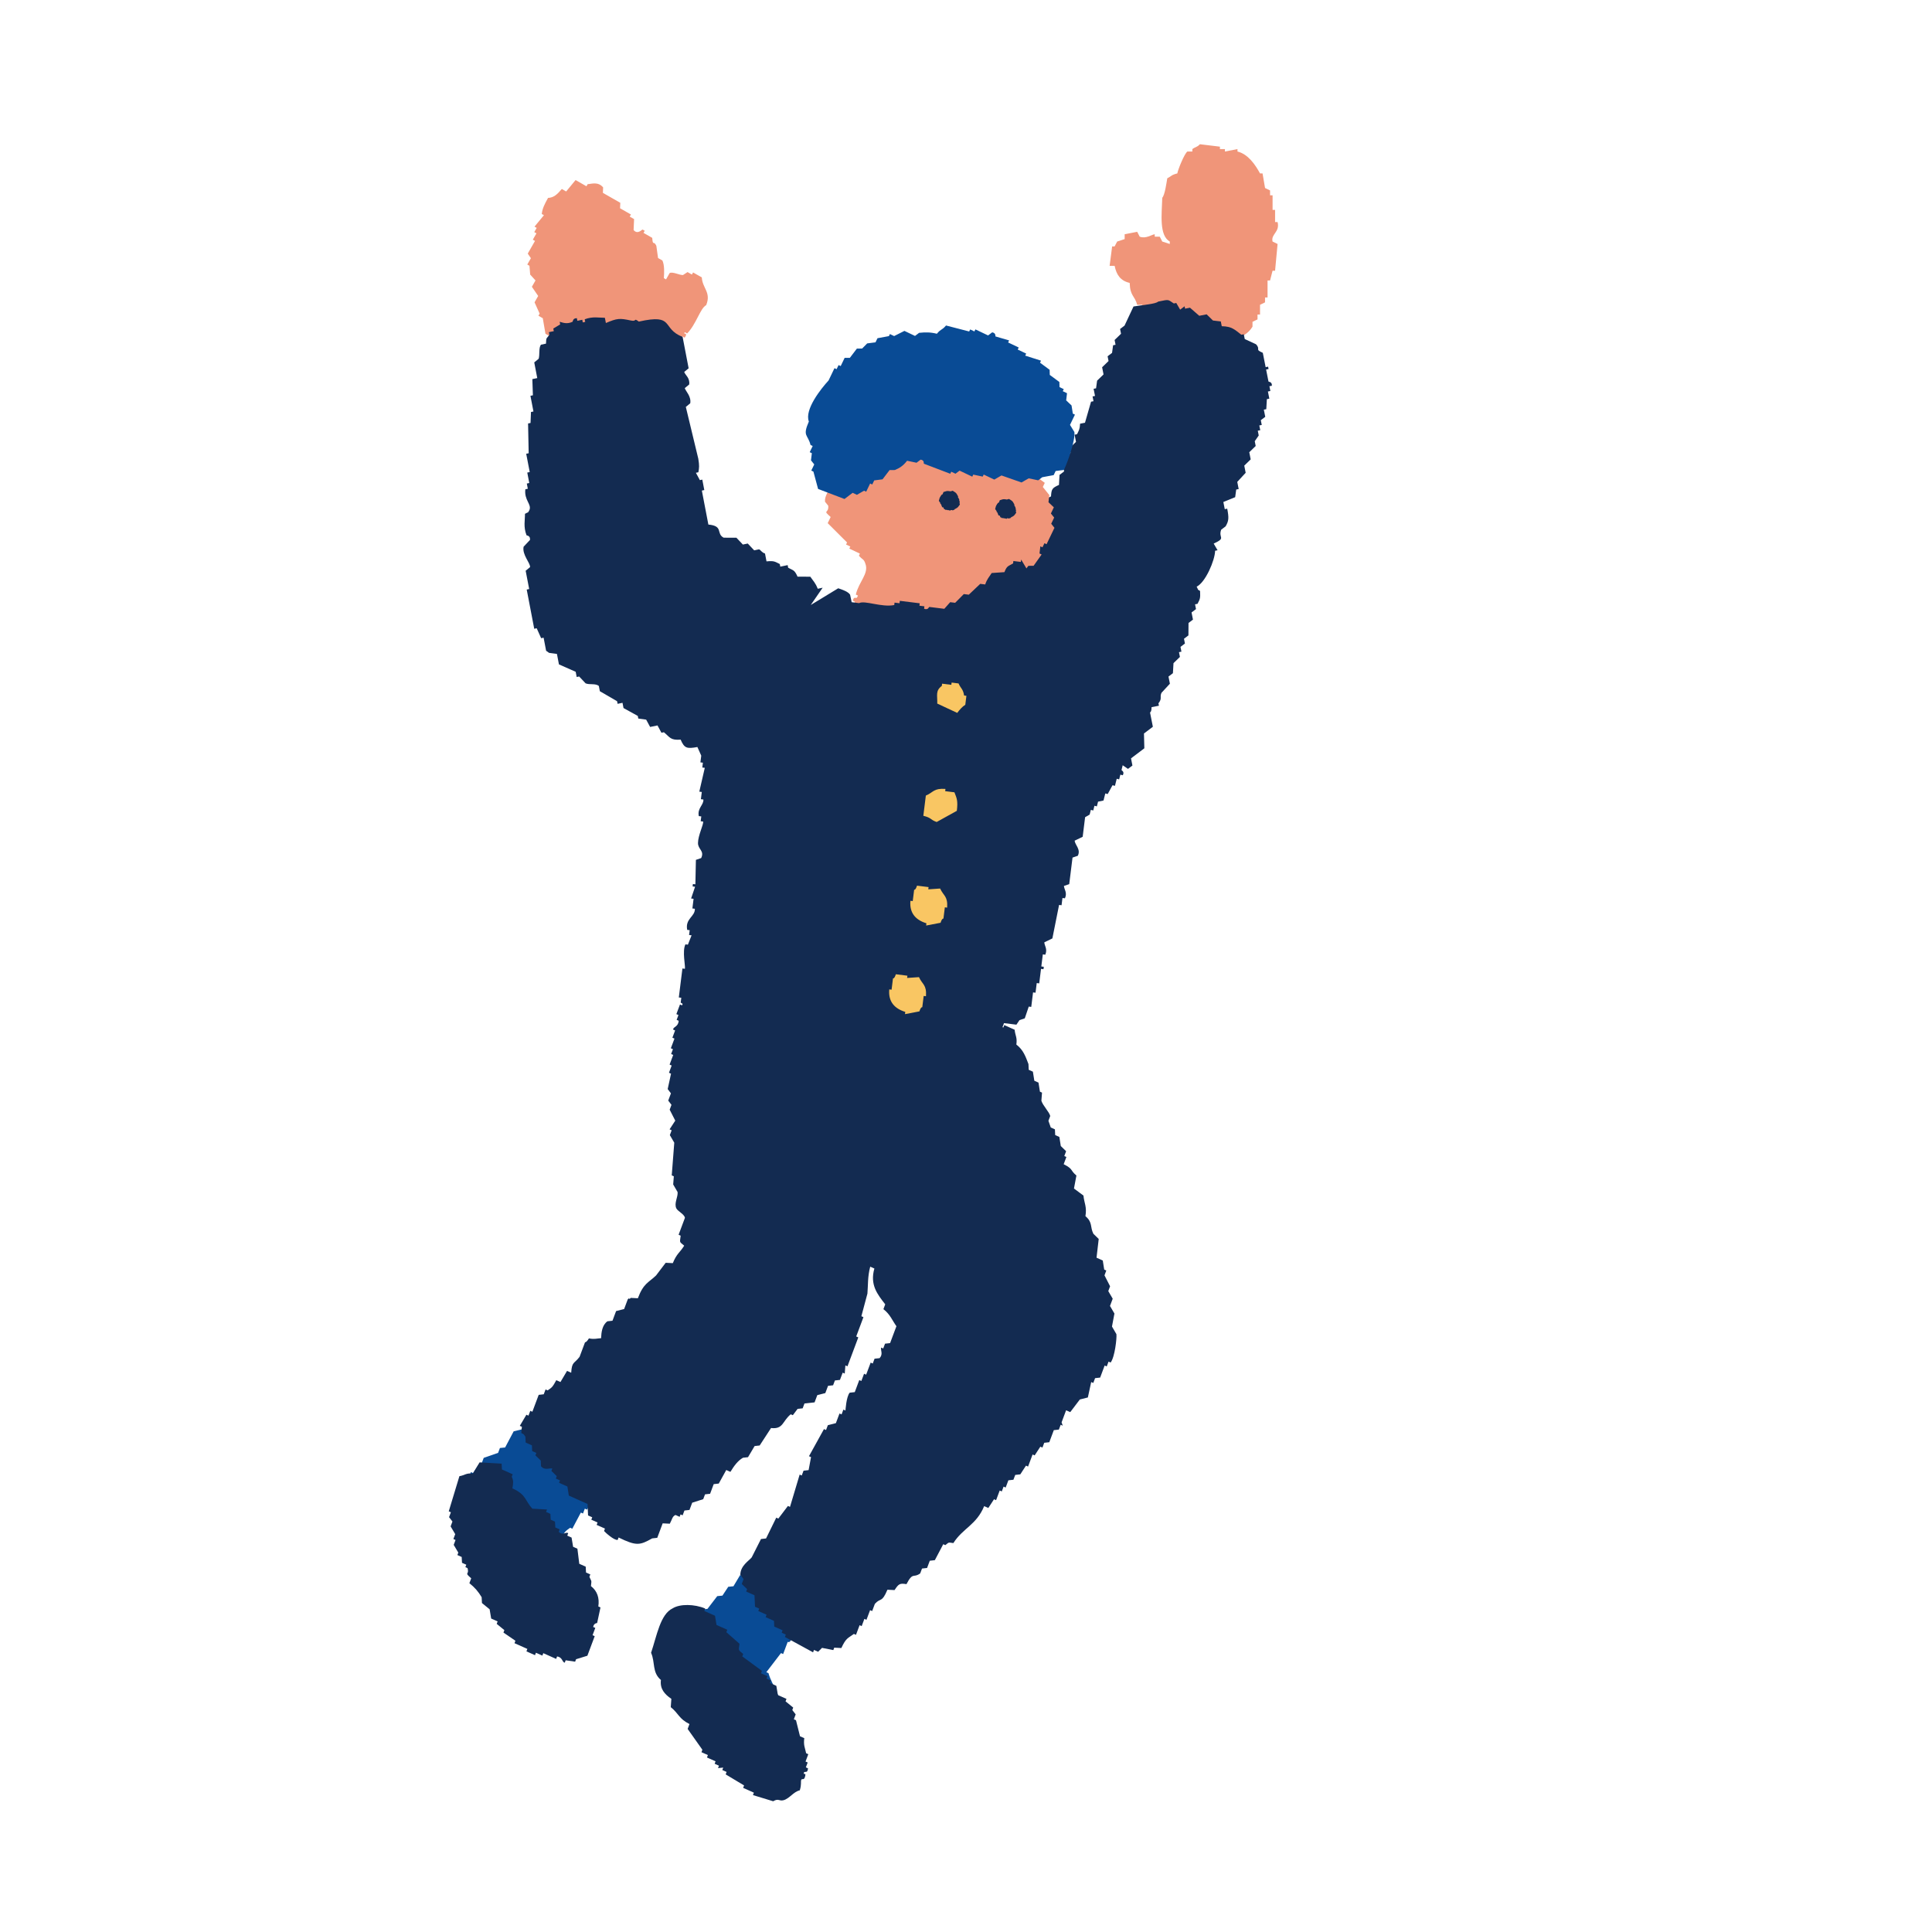 <?xml version="1.0" encoding="UTF-8"?>
<svg id="_レイヤー_1" data-name="レイヤー 1" xmlns="http://www.w3.org/2000/svg" viewBox="0 0 300 300">
  <defs>
    <style>
      .cls-1 {
        fill: #132b51;
      }

      .cls-1, .cls-2, .cls-3, .cls-4 {
        fill-rule: evenodd;
        stroke-width: 0px;
      }

      .cls-2 {
        fill: #094b95;
      }

      .cls-3 {
        fill: #f09579;
      }

      .cls-4 {
        fill: #f9c663;
      }
    </style>
  </defs>
  <path class="cls-3" d="M198.385,34.483h-.39v-1.889h-.39v-2.266h-.39v-.756c-.26-.126-.518-.252-.778-.377-.13-.756-.26-1.511-.39-2.267h-.39c-.733-1.351-1.851-3-3.502-3.4v-.378c-.649.126-1.299.252-1.947.378v-.378h-.779v-.377c-1.037-.126-2.076-.252-3.114-.378-.417.474-.695.394-1.167.756v.378h-.779c-.453.352-1.408,2.666-1.557,3.4-.944.232-.855.399-1.557.755-.117.67-.369,2.586-.777,3.022-.075,2.56-.515,5.842,1.167,6.799v.378c-.39-.126-.779-.252-1.167-.378-.13-.252-.26-.503-.39-.755h-.779v-.378c-.475.05-1.376.747-2.335.378-.13-.252-.26-.503-.39-.756-.648.126-1.297.252-1.946.378v.755c-.39.126-.778.252-1.167.378-.13.252-.26.504-.39.756h-.388c-.13,1.007-.26,2.015-.39,3.022h.778c.29,1.411.914,2.32,2.336,2.645.073,2.088.764,1.921,1.167,3.4h.779c.417,1.457,1.164,1.187,1.557,2.644.648.126,1.297.252,1.945.378.26.377.519.756.779,1.133h1.167v.378h1.167v.378h.39v-.378h.39v.756c.409.077,3.133.227,3.503.378.13.252.26.504.39.755,1.03.403,2.015-.246,2.724-.378v-.755c1.486-.163,2.517-.918,3.114-1.889v-.756c.26-.126.52-.252.779-.377v-.756h.388v-1.511c.26-.126.52-.252.779-.378v-.756h.39v-2.644h.388c.13-.504.26-1.007.39-1.511h.39c.13-1.385.26-2.77.39-4.155-.26-.126-.52-.252-.779-.378-.295-1.162,1.172-1.46.779-3.022Z"/>
  <path class="cls-1" d="M150.744,100.34c.31-.519,1.09-.825,1.763-1.119-.38-2.361.654-2.239.794-4.008.253-.05.508-.101.763-.151-.049-.247-.098-.494-.147-.741.333-.323.667-.646.999-.968-.049-.247-.098-.495-.147-.741.333-.323.667-.646,1-.968-.024-.123-.049-.247-.073-.37.356-.199.714-.398,1.072-.597-.098-.494-.196-.988-.293-1.482.23-.174.461-.348.691-.522.499-1.109-.548-.596.925-1.338-.049-.247-.098-.494-.147-.742.332-.322.665-.645.998-.968-.049-.247-.098-.494-.147-.741l.618-.892c.253-.05.508-.101.763-.151.079-.272.157-.544.235-.817.255-.05.508-.101.763-.151.813-.925-.299-1.365,1.543-2.23-.377-.695-.01-.329-.529-.665-.098-.494-.195-.988-.293-1.482.127-.025.255-.05.382-.076.091-1.066-.075-.862.925-1.338.067-1.125.167-1.31,1.236-1.785.028-.519.057-1.038.087-1.557.23-.174.461-.348.691-.522.005-.643.011-1.285.014-1.928.333-.323.667-.646,1-.968-.049-.247-.098-.494-.147-.741.333-.322.665-.645.999-.968-.073-.371-.147-.741-.22-1.112.127-.025.255-.05.382-.076.316-.664.419-.74.469-1.633.255-.05.51-.101.765-.151.314-1.089.626-2.178.941-3.266.128-.025.255-.05.382-.076-.049-.247-.098-.495-.147-.741.127-.025.253-.05.381-.075-.074-.371-.147-.742-.22-1.112.128-.025.255-.05.382-.076.054-.396.108-.792.162-1.187.333-.323.667-.645.999-.968-.073-.371-.147-.741-.22-1.112.333-.323.667-.645.998-.968-.049-.247-.098-.494-.147-.741.23-.174.461-.348.691-.522.054-.395.108-.791.162-1.187.127-.025.255-.05.382-.076-.049-.247-.098-.494-.147-.741.332-.323.665-.645.998-.968-.049-.247-.098-.495-.147-.741.23-.174.459-.348.69-.522.466-.991.932-1.981,1.396-2.972,1.447-.242,3.475-.387,3.819-.756,1.732-.344,1.444-.373,2.437.288.127-.025.255-.05.382-.076.201.345.401.691.602,1.036.231-.174.459-.348.69-.522.024.124.049.247.073.371.255-.05.51-.101.765-.151.48.419.958.837,1.438,1.256.382-.076.764-.151,1.145-.227.328.321.656.64.985.961.407.048.813.096,1.218.144.049.247.098.494.147.741,1.574.023,2.038.548,3.041,1.324.128-.025.253-.05.381-.075.049.247.098.494.147.741.583.27,1.166.539,1.747.81.793.841-.262.766,1.058,1.331.147.741.293,1.483.44,2.224.127-.025.255-.05.382-.076.024.123.049.247.073.37-.127.025-.255.05-.382.076.122.618.244,1.235.367,1.853.039.089.566.004.529.665-.127.025-.255.05-.382.076.049.247.098.494.147.741-.127.025-.255.05-.382.076.073.37.147.741.22,1.112-.127.025-.255.05-.382.076-.03.52-.059,1.038-.089,1.558-.126.025-.253.05-.381.075.073.371.147.741.22,1.112-.23.174-.461.348-.691.522.049.247.098.494.147.741-.127.025-.253.05-.381.075.049.247.098.494.147.741-.128.025-.255.05-.382.076.049.247.098.494.147.741l-.618.892c.049.247.098.494.147.741-.333.323-.665.645-.998.968.073.37.147.741.22,1.112-.333.323-.665.645-.998.968.073.371.147.741.22,1.112-.436.472-.873.943-1.307,1.414.073.37.147.741.22,1.112-.127.025-.255.05-.382.076-.054.396-.108.791-.162,1.188-.611.249-1.224.499-1.836.748.073.371.147.741.22,1.112.127-.025.255-.05.382-.076.274,1.432.25,1.892-.251,2.745-.229.173-.459.347-.689.522-.49,1.341.85,1.222-1.161,2.155.201.345.402.691.602,1.036-.127.025-.255.05-.382.076-.027,1.495-1.515,4.943-2.866,5.573.376.694.01.329.529.665.058,1.15.001,1.239-.396,2.004-.127.025-.255.05-.382.076.049.247.098.494.147.741-.23.174-.461.348-.691.522.073.371.147.741.22,1.112-.229.174-.459.348-.69.522-.005.643-.01,1.286-.015,1.929-.23.174-.461.348-.689.521.049.247.098.494.147.741-.23.174-.461.348-.691.522.049.247.098.494.147.741-.127.025-.255.05-.382.076.049.247.098.494.147.741-.332.322-.665.645-.998.968-.03.519-.059,1.039-.089,1.558-.23.174-.459.348-.689.521.073.371.147.741.22,1.112-.436.471-.873.943-1.307,1.414-.319.714.155.839-.471,1.634.024.123.049.247.073.37-.382.076-.763.151-1.145.227.006.77-.236.817-.236.817.147.741.293,1.483.44,2.224-.459.347-.92.695-1.381,1.043.019.766.038,1.533.058,2.299-.689.521-1.38,1.043-2.07,1.565.073.371.147.741.22,1.112-.231.174-.461.348-.691.521l-25.708-17.632c.382-.076.763-.151,1.145-.227.054-.396.108-.792.162-1.187Z"/>
  <path class="cls-3" d="M163.687,80.366c-.168-.211-.337-.421-.505-.632.153-.318.306-.637.459-.956-.278-.263-.556-.526-.833-.788.043-.371.087-.742.13-1.112-.337-.421-.672-.842-1.009-1.264.102-.212.204-.425.306-.637-.497-.367-.994-.734-1.491-1.102-.066-.423-.133-.846-.197-1.269l-1.316-.627c-.006-.264-.014-.529-.022-.793-1.045-.628-2.09-1.257-3.135-1.885-.051.106-.102.212-.153.319-.11-.052-.219-.104-.329-.157.051-.106.102-.213.153-.319-.705-.499-1.066-.064-1.468-.308.051-.106.102-.212.153-.319-.437-.208-.876-.417-1.315-.626-.051.106-.102.212-.153.318-.277-.262-.555-.525-.833-.788-.051.106-.102.212-.153.319-.219-.104-.439-.209-.658-.314-.051.106-.102.212-.153.319-.277-.262-.555-.525-.833-.788-.051.106-.102.212-.153.319-.219-.104-.437-.208-.657-.313-.051.106-.102.212-.153.319-.329-.157-.658-.314-.987-.47-.212.16-.422.321-.634.481-.439-.209-.877-.418-1.315-.626-.051.106-.102.212-.153.319-.38-.051-.76-.101-1.14-.152-.263.266-.526.533-.787.8-.278-.263-.556-.526-.834-.789-.905.512-.35.079-1.292.168-.051.106-.102.212-.153.319-.219-.105-.439-.209-.658-.314-.692.323-1.386.644-2.079.967-.219-.105-.439-.209-.658-.314-1.015.43-2.029.86-3.045,1.29-.269.002-.539.004-.81.006-.102.212-.204.425-.306.637-.431.056-.862.111-1.292.167-.102.213-.204.425-.306.637-.11-.052-.219-.105-.329-.157-.204.425-.408.85-.612,1.274-.27.002-.541.003-.811.005-.62,1.01-1.239,2.02-1.859,3.03-.067.082-.472-.108-.635.481.11.052.219.104.329.157-.256,1.115-.986,1.744-.897,2.705l.505.632c.105,1.297-.97.559.373,1.744-.153.319-.306.637-.459.956,1.001.999,2.002,1.998,3.005,2.997-.051.106-.102.212-.153.319.218.104.437.208.657.313-.051.106-.102.212-.153.319.548.261,1.096.522,1.644.783-.051.106-.102.212-.153.319.562.67.763.464,1.009,1.264.568,1.52-1.054,2.823-1.487,4.773.11.052.219.105.329.157-.051.106-.102.212-.153.319-.255.14-.503-.215-.635.481.11.052.219.104.329.157-.204.425-.408.85-.612,1.274.278.263.556.526.833.788-.904,2.212.551,2.554.771,4.282,1.213.839,2.426,1.678,3.639,2.516.051-.106.102-.212.153-.319.219.104.437.208.657.313.212-.16.424-.32.635-.48.329.157.658.314.986.47.051-.106.102-.212.153-.319.38.051.76.101,1.14.152,1.56-2.128,3.122-4.256,4.683-6.382.11.052.219.105.329.157.102-.212.204-.425.306-.637.108.052.218.104.328.156.153-.319.306-.637.459-.956.11.052.219.105.329.157.102-.212.204-.425.306-.637.181-.113.578-.039.963-.324.219.104.439.209.658.314,1.4-1.557,3.317-.843,4.62-2.889,1.974.39,1.812-.804,3.198-1.609.43-.056.861-.112,1.292-.168.365-.479.73-.958,1.095-1.436.27-.002.54-.004.81-.006.416-.585.832-1.17,1.248-1.755-.11-.052-.219-.104-.329-.157.043-.371.087-.742.132-1.112.108.052.218.104.328.156.102-.212.204-.425.306-.637.11.052.219.105.329.157.408-.85.816-1.699,1.225-2.549-.168-.211-.337-.421-.504-.631.153-.319.306-.637.459-.956Z"/>
  <path class="cls-2" d="M166.151,65.975c.255-.531.51-1.062.765-1.593-.108-.052-.218-.104-.328-.156-.066-.423-.133-.846-.199-1.269-.278-.263-.555-.525-.833-.788.043-.371.087-.742.13-1.112-.219-.104-.439-.209-.657-.313.051-.106.102-.212.153-.319-.219-.105-.439-.209-.658-.314-.008-.264-.015-.529-.023-.794-.496-.367-.993-.734-1.49-1.101-.008-.265-.015-.529-.023-.794-.497-.367-.995-.735-1.491-1.102.051-.106.102-.212.153-.319-.818-.259-1.636-.518-2.454-.777.051-.106.102-.212.153-.319-.439-.209-.877-.418-1.315-.626.051-.106.102-.212.153-.319-.548-.261-1.097-.523-1.644-.783.051-.106.102-.212.153-.318-.709-.207-1.417-.414-2.126-.621-.003-.002.084-.554-.504-.631-.212.16-.423.32-.635.48-.658-.314-1.315-.626-1.973-.94-.051.106-.102.212-.153.319-.219-.104-.437-.208-.657-.313-.051.106-.102.212-.153.319-1.198-.309-2.397-.62-3.594-.929-.643.76-.792.508-1.422,1.28-1.024-.256-1.793-.238-2.761-.141-.21.161-.422.321-.634.481-.548-.261-1.097-.522-1.644-.783-.533.268-1.066.536-1.598.805-.219-.105-.439-.209-.658-.314-.051.106-.102.212-.153.319-.592.11-1.182.22-1.774.329-.102.212-.204.425-.306.637-.431.056-.861.112-1.292.167-.263.266-.526.533-.788.799-.27.002-.541.003-.811.005-.365.479-.728.958-1.093,1.437-.27.002-.541.003-.811.005-.204.425-.408.85-.612,1.274-.11-.052-.219-.104-.329-.157-.102.213-.204.425-.306.637-.108-.052-.218-.104-.328-.156-.306.637-.613,1.275-.919,1.912-1.164,1.26-3.767,4.52-3.062,6.371-1.022,2.353-.165,1.944.265,3.65.11.052.219.105.329.157-.153.319-.306.637-.459.956.11.052.219.105.329.157-.043.371-.087.742-.13,1.113.168.211.335.421.504.632-.153.319-.306.637-.459.956.11.052.219.105.329.157.242.898.483,1.796.725,2.694,1.366.52,2.732,1.041,4.098,1.561.423-.32.847-.641,1.269-.961.219.105.439.209.658.314.372-.214.745-.428,1.117-.642.108.052.218.104.328.156.204-.425.408-.85.612-1.274.11.052.219.104.329.157.102-.212.204-.425.306-.637.431-.056.861-.112,1.292-.168.365-.479.73-.958,1.095-1.436.27-.002.541-.004.811-.005.762-.313,1.3-.663,1.905-1.442.488.102.978.205,1.468.308.212-.16.423-.32.635-.481.626.089.451.593.504.632,1.366.52,2.732,1.04,4.098,1.561.051-.106.102-.212.153-.319.219.104.439.209.658.314.212-.16.424-.32.635-.481.657.313,1.315.626,1.972.939.051-.106.102-.212.153-.319.49.103.98.206,1.468.308.051-.106.102-.212.153-.319.548.261,1.095.522,1.644.783.372-.214.745-.428,1.117-.642,1.037.363,2.074.727,3.111,1.09.372-.214.745-.428,1.117-.642.488.102.978.205,1.468.308.212-.16.423-.32.635-.48.591-.11,1.183-.22,1.774-.329.102-.212.204-.425.306-.637.43-.056.861-.112,1.292-.167.675-1.463,1.77-4.637,1.617-5.885-.227-.369-.454-.738-.681-1.108Z"/>
  <path class="cls-3" d="M87.331,55.071l-.188.328.677.387c-.012.283-.024.566-.037.849.5.431,1.001.862,1.503,1.293l-.188.328,2.027,1.158.188-.328,2.028,1.159-.188.328c.241.14.763.062,1.539.444.3-.263.6-.527.899-.791.639-.071,1.277-.14,1.914-.212l2.062-3.607c.162-.12.473.229,1.239-.597l.677.387c.299-.264.599-.528.899-.791l.338.193.375-.656c.288.02.576.04.862.058.076-.392.151-.784.226-1.177.288.02.575.038.862.058l.937-1.64.338.193.187-.328c.182-.503-.532-.145-.151-.521l.338.193c1.429-1.438,2.033-3.918,2.962-4.398.814-1.996-.591-2.608-.678-4.304l-1.353-.773-.188.328-.675-.386c-.237.154-.475.308-.713.462-.544.016-1.619-.561-2.065-.31l-.562.983-.337-.193c.056-.845.113-2.007-.227-2.74l-.677-.387c-.088-.63-.177-1.261-.264-1.891-.423-.923-.535.135-.639-1.235l-1.353-.773.187-.328-.337-.193c-.075-.024-.764.838-1.39.076.026-.565.05-1.131.075-1.698l-.676-.387.187-.328-1.689-.965c.012-.283.024-.566.037-.849l-2.703-1.545c.012-.283.025-.566.037-.849-.804-.942-1.803-.529-2.403-.503l-.187.328-1.689-.965c-.488.591-.975,1.183-1.463,1.774l-.677-.387c-.691.811-1.213,1.343-2.138,1.389-.575,1.055-.849,1.575-.974,2.489l.338.193c-.488.592-.975,1.183-1.463,1.775l.338.193-.375.656.337.193-.562.984.338.193-1.125,1.968c.163.238.326.477.489.715l-.562.983.337.193c.038.457.076.914.114,1.371.276.303.55.604.826.907l-.563.984c.326.476.651.952.977,1.428l-.562.984c.264.586.527,1.171.789,1.756l-.187.328.677.387c.137.804.276,1.608.415,2.412l.675.386c-.012.283-.025.566-.037.849l.677.387-.188.328.675.386-.187.328,1.013.579Z"/>
  <path class="cls-2" d="M92.029,250.733c.228-1.579-.285-1.528-.955-2.639.047-.126.095-.253.142-.379-.286-.275-.571-.55-.857-.825.125-.681.251-1.363.376-2.044-.222-.099-.445-.198-.667-.297.095-.253.189-.506.284-.758-.715-1.203-1.429-2.407-2.144-3.611.047-.127.095-.253.142-.379l-1-.446c.047-.126.095-.253.142-.38-.11-.049-.221-.098-.332-.148.592-1.099.665-1.079,1.375-1.599.111.05.222.099.333.149.442-.835.885-1.671,1.327-2.506.111.049.221.098.332.148.095-.253.189-.505.284-.758.111.049.222.099.333.149.948-1.494,1.897-2.989,2.845-4.484-.286-.275-.572-.55-.858-.825-.681.434-1.361.868-2.042,1.302-.381-.022-.76-.044-1.141-.066-.095.253-.189.505-.284.758-.333-.149-.667-.297-.999-.445.829-.991,1.425-2.054,2.467-2.44.142-.38.284-.758.426-1.138-.111-.049-.222-.099-.333-.149-.491-1.396-1.513-1.313-2.855-1.715.301-.457.601-.912.901-1.368-.111-.049-.222-.099-.333-.149.787-2.158.473-2.667.421-4.237-.58-.525-.307-.076-.525-.676-1.087-.332-1.138-.184-1.949.016-.047.126-.095.253-.142.379-.554-.247-1.11-.495-1.664-.742-.047.126-.095.253-.142.379-.428.105-.856.208-1.284.313-.095.253-.189.506-.284.758-.27.027-.538.056-.807.083-.095.253-.189.506-.284.759-.27.027-.539.054-.808.082-.142.38-.284.758-.426,1.138-.426.105-.854.209-1.282.313-.442.835-.885,1.67-1.327,2.506-.27.027-.538.055-.807.083-.095.253-.189.505-.284.758-.745.258-1.488.517-2.233.774-.142.379-.284.758-.426,1.137-.111-.049-.222-.099-.333-.149-.301.456-.601.912-.901,1.368-.111-.049-.221-.098-.332-.148-.284.758-.568,1.517-.852,2.275-.111-.049-.222-.099-.333-.149-1.085,1.522-1.239,4.506-.846,5.375-.131,1.146-.244.898.574,1.583-.323,2.465,1.77,3.102,2.385,5.046.111.049.222.099.333.149-.142.379-.284.758-.426,1.137.879.728.588.98,1.713,1.649-.328,1.282-.113,1.242-.043,2.193.443.198.888.396,1.332.594-.095.253-.189.505-.284.758.634.47.505.658.523.676.556.248,1.11.495,1.665.742l.241,1.435c.554.247,1.11.495,1.664.742,1.37,1.27,4.713,3.325,6.47,2.442.38.022.76.044,1.14.066.395-.709.79-1.418,1.185-2.126.795.136,2.951-.681,2.801-2.291-.111-.05-.222-.099-.333-.149Z"/>
  <path class="cls-2" d="M122.005,267.193c-.142-.808-.005-.619-.716-1.204.3-2.365-1.416-4.187-1.959-6.183-.111-.049-.222-.099-.333-.149.759-.989,1.518-1.978,2.276-2.967.111.049.222.099.333.149.237-.632.473-1.264.71-1.896,0,0,.397.274.617-.61-.111-.05-.222-.099-.333-.149.199-.44.756-.694,1.093-.841.615-1.516,1.042-2.375.469-3.331.047-.127.095-.253.142-.379-.602-.121-1.204-.242-1.807-.363-.483.668-.076.347-.616.61.025-.912.256-2.356.469-3.331-.333-.149-.665-.296-.999-.445.161-1.165-.066-1.711-.622-2.49.047-.127.095-.253.142-.379-.528-.516-.556.01-.809.082-2.078-.941-2.578-1.155-3.897.033-.095.253-.189.506-.284.758-.111-.049-.222-.099-.333-.149-.095.253-.189.506-.284.758-.111-.05-.222-.099-.333-.149-.348.583-.696,1.165-1.043,1.747-.268.028-.538.056-.807.083-.3.456-.601.912-.901,1.368-.269.027-.539.055-.807.082-.506.659-1.012,1.319-1.518,1.978-.269.027-.539.055-.807.083-.095.253-.189.505-.284.758-1.125.236-2.249.472-3.373.708-.343.798-.823,1.139-.901,1.368.111.05.222.099.333.149-.52,1.39-1.041,2.78-1.561,4.171.285.274.571.55.857.825.095.78.192,1.56.289,2.341.444.198.887.396,1.332.594-.17,1.722-.054.494.573,1.583.016.303.033.605.049.907.581.738,1.694.374,1.857,1.27-.095.253-.189.506-.284.759.554.247,1.11.495,1.665.742.015.301.032.604.048.906.555.248,1.11.495,1.665.742.017.302.033.604.049.907.333.149.665.297.999.445-.047.126-.095.253-.142.379,1.066,1.009,3.002.832,3.52,2.012,4.563,2.142,3.03-.496,6.082-1.714.173-.808.345-1.616.518-2.424-.111-.05-.221-.099-.332-.148Z"/>
  <path class="cls-1" d="M175.261,115.162c-.951-1.075-.03-.556-.387-1.655-.41-.493-.822-.986-1.234-1.479.062-.244.123-.488.184-.732-.126-.032-.25-.063-.376-.095-.51-1.003-.725-1.645-1.752-2.261l-.344-.578c.033-.13.065-.26.098-.39-.175-.109-.35-.219-.526-.329l-12.361-20.761c-.016.125-.031.25-.047.375-.385-.048-.772-.096-1.158-.144-.016.125-.031.25-.047.375-.769.457-.95.339-1.344,1.355-.66.045-1.318.09-1.978.135-.411.655-.715.904-1.006,1.778-.256-.032-.514-.064-.772-.096-.593.561-1.185,1.122-1.778,1.683-.258-.032-.516-.064-.773-.096-.447.452-.896.904-1.344,1.356-.258-.032-.514-.064-.772-.096-.304.343-.609.686-.913,1.028-.772-.096-1.545-.192-2.317-.288-.113.011-.175.524-.82.279.015-.125.031-.25.047-.375-.258-.032-.515-.064-.774-.096.016-.125.031-.25.047-.375-1.03-.128-2.059-.256-3.09-.384-.016.125-.031.25-.047.375-.256-.032-.514-.064-.772-.096-.015.125-.031.25-.047.375-1.961.399-4.586-.766-5.455-.297-.387-.048-.772-.096-1.158-.144-.082-.391-.165-.782-.247-1.173-.347-.495-1.146-.745-1.839-.989l-4.266,2.596,1.847-2.681c-.255.053-.509.106-.762.159-.363-.933-.687-1.184-1.152-1.87-.662-.003-1.323-.006-1.985-.009-.479-1.081-.65-.94-1.455-1.385-.026-.135-.052-.271-.078-.406-.382.08-.763.159-1.144.238-.026-.135-.052-.27-.078-.406-.797-.388-.867-.523-2.063-.415-.078-.406-.156-.812-.233-1.217-.529-.175-.642-.529-.919-.653-.255.053-.508.106-.762.159-.332-.353-.665-.706-.997-1.059-.255.053-.507.106-.762.159-.332-.353-.665-.706-.997-1.059-.661-.003-1.323-.006-1.985-.008-1.22-.648.028-1.814-2.373-2.039-.337-1.758-.674-3.518-1.011-5.276.126-.026.253-.053.38-.079-.104-.541-.208-1.083-.311-1.623-.127.027-.255.053-.38.079-.205-.38-.41-.759-.615-1.139.127-.027.255-.053.382-.079.134-.698.168-1.037-.009-2.108-.646-2.679-1.292-5.359-1.936-8.038.227-.188.456-.376.684-.564.188-1.072-.705-1.876-.849-2.356.229-.188.457-.376.686-.565.15-1.025-.626-1.465-.771-1.95.229-.188.457-.377.686-.565-.311-1.623-.623-3.247-.934-4.87-3.39-1.343-1.121-3.649-6.802-2.382-.88-.653-.22.047-1.223-.167-1.742-.373-2.126-.367-3.89.388-.052-.271-.104-.541-.156-.812-.973,0-1.836-.242-3.13.23.026.135.052.271.078.406-.125.026-.253.053-.38.079-.026-.135-.052-.271-.078-.406-.255.053-.509.106-.763.159-.026-.135-.052-.27-.078-.406-.668-.006-.597.524-.684.565-.876.398-1.456.131-1.985-.009.026.135.052.27.078.406-.356.215-.712.43-1.066.644.026.135.052.27.078.406-.254.053-.509.106-.764.159.026.135.052.27.078.406-.46.666-.485.308-.528,1.376-.255.053-.509.106-.763.159-.396.393-.18,1.613-.373,2.188-.229.188-.457.377-.686.565.156.812.311,1.623.467,2.435-.255.053-.509.106-.763.159.03.838.058,1.676.086,2.514l-.382.079c.156.812.311,1.623.467,2.435-.127.026-.254.053-.382.079-.024.568-.047,1.136-.069,1.703-.127.026-.254.053-.382.079.031,1.541.062,3.082.092,4.624-.127.026-.254.053-.382.079.182.947.363,1.894.545,2.841-.127.026-.253.053-.38.079.104.541.207,1.082.311,1.623-.127.026-.255.053-.382.079.052.27.104.541.156.812-.127.027-.255.053-.382.079-.217,1.697,1.024,2.32.623,3.247-.346.552.029.162-.684.564.015.998-.269,1.996.241,3.327.023.062.617.02.537.732-.33.35-.66.7-.99,1.05-.256,1.243,1.052,2.517,1.004,3.168-.229.188-.457.376-.684.564.182.947.363,1.894.545,2.841-.127.026-.254.053-.382.079.389,2.029.778,4.059,1.167,6.088.127-.026.254-.053.382-.079.23.515.46,1.029.692,1.544.127-.026.254-.053.382-.079.13.676.259,1.353.389,2.029l.46.327c.408.056.814.112,1.221.167.104.542.208,1.082.311,1.624.867.382,1.733.764,2.6,1.147.052.27.104.541.156.812.127-.027.255-.053.382-.08.331.353.663.706.995,1.059.578.268,1.558-.028,2.063.415.052.271.104.541.156.812.892.518,1.785,1.035,2.676,1.553.026.135.052.271.078.406.255-.053.509-.106.764-.159.052.271.104.542.156.812.74.409,1.479.818,2.218,1.227.026.135.052.27.078.406.406.056.814.112,1.221.167.205.379.41.759.615,1.138.382-.079.762-.159,1.144-.238.205.379.41.759.615,1.138.127-.026.254-.053.38-.079.952.782.989,1.271,2.6,1.147.579,1.359.98,1.443,2.6,1.147.2.446.401.893.6,1.34-.043.349-.087.697-.13,1.046.127.016.256.032.385.048-.031.25-.062.5-.093.75.129.016.258.032.387.048-.284,1.234-.568,2.467-.852,3.701.129.016.258.032.387.048-.047.374-.093.75-.14,1.124.129.016.258.032.387.048.066.854-.968,1.332-.713,2.576.129.016.258.032.387.048-.031.25-.062.5-.093.75.129.016.258.032.385.048.058.524-.791,2.127-.804,3.326-.011,1.007,1.043,1.203.493,2.345-.273.093-.545.186-.818.279-.026,1.266-.053,2.531-.08,3.797-.127-.016-.256-.032-.385-.048-.016.125-.031.25-.047.375.129.016.258.032.385.048-.205.609-.411,1.218-.618,1.826.129.016.258.032.385.048-.062.5-.124.999-.186,1.5.129.016.258.032.387.048.042,1.234-1.537,1.517-1.191,3.277.129.016.258.032.385.048-.031.25-.062.5-.093.75.129.016.258.032.387.048-.191.484-.382.968-.573,1.451-.127-.016-.256-.032-.385-.048-.522,1.071.027,3.395-.08,3.797-.127-.016-.256-.032-.385-.048-.186,1.499-.372,2.999-.559,4.498.129.016.258.032.385.048-.031.25-.062.5-.093.75.1.065.201.13.301.195-.03.079-.059.158-.089.237-.108-.048-.215-.096-.323-.144-.187.5-.374.999-.561,1.499.108.048.215.096.323.144-.094.25-.187.499-.281.749.108.048.215.096.323.144-.092.962-.788.865-.884,1.355.108.048.215.096.323.144-.14.375-.281.749-.421,1.124.106.047.214.095.322.143-.187.5-.374.999-.561,1.499.107.048.215.096.323.144-.093.25-.187.5-.281.75.108.048.215.096.323.144-.187.5-.374.999-.561,1.499.108.048.216.096.323.144-.14.375-.281.75-.421,1.124.107.048.215.096.321.143-.173.797-.346,1.595-.519,2.392.168.221.337.442.505.662-.141.375-.281.75-.421,1.124.167.22.336.441.504.662-.094.25-.187.5-.281.75.29.566.58,1.133.869,1.699-.295.452-.589.903-.883,1.356.106.047.214.095.322.143-.094.25-.187.5-.281.749.229.394.459.788.687,1.181-.131,1.691-.261,3.382-.392,5.073.108.048.214.095.322.143-.033.423-.065.846-.098,1.268.229.394.458.787.686,1.181.077.773-.58,1.746-.196,2.536.21.432,1.28.935,1.332,1.469-.327.875-.655,1.749-.982,2.623.108.048.214.095.322.143-.135,1.13-.242.888.548,1.556-.699,1.122-1.137,1.172-1.768,2.71-.37-.019-.738-.037-1.107-.056-.496.654-.992,1.307-1.487,1.96-1.174,1.14-1.943,1.183-2.833,3.547-.368-.018-.738-.037-1.108-.056-.357.413-.101-.176-.463.231-.187.5-.374.999-.561,1.499-.415.106-.831.212-1.248.318-.187.5-.374.999-.561,1.499-.262.029-.524.058-.786.087-.812.583-.946,1.701-.982,2.623-.715.049-1.057.201-1.892.031-.392.659-.603.606-.603.606-.28.749-.561,1.499-.842,2.248-.846,1.132-1.2.705-1.305,2.479-.215-.096-.43-.192-.644-.287-.341.577-.683,1.153-1.024,1.73-.215-.096-.43-.192-.646-.288-.58,1.059-.641,1.111-1.346,1.586-.108-.048-.215-.096-.323-.144-.094.25-.187.5-.28.749-.262.029-.524.058-.785.088-.327.874-.655,1.749-.982,2.623-.108-.048-.215-.096-.323-.144-.094.25-.187.5-.281.75-.108-.048-.215-.096-.323-.144-.342.577-.683,1.153-1.024,1.73.108.048.215.096.323.144-.203,1.695-.031.5.546,1.556.014.298.028.596.042.893.323.144.646.288.967.431.014.298.028.596.042.893.215.096.43.192.646.288-.047.125-.093.25-.14.375.275.268.551.537.827.806.014.298.028.596.042.893.574.688,1.376.24,1.752.344-.047.125-.093.25-.14.375.276.269.552.538.828.807-.047.125-.093.25-.14.375.215.096.43.192.644.287-.047.125-.094.25-.14.375.43.192.861.384,1.29.575.075.471.15.941.225,1.412.967.431,1.934.862,2.903,1.294.028.595.055,1.191.083,1.786.215.096.431.192.646.288-.047.125-.093.25-.14.375.322.143.644.287.967.431-.047.125-.093.25-.14.375.43.192.86.383,1.29.575-.047.125-.094.25-.14.375.192.224,1.547,1.472,2.117,1.381.047-.125.094-.25.14-.375,2.773,1.363,3.324,1.204,5.217.139.262-.029.524-.058.786-.087.281-.749.561-1.499.842-2.248.368.018.738.038,1.107.056.384-.701.376-1.132.884-1.355.214.095.429.191.644.287.047-.125.094-.25.141-.375.108.048.215.096.323.144.094-.25.187-.499.281-.749.262-.029.524-.058.784-.088.14-.375.281-.749.421-1.124.571-.183,1.141-.366,1.711-.549.094-.25.187-.499.281-.749.262-.029.524-.058.786-.087.187-.499.374-.999.561-1.499.262-.029.524-.058.786-.087.387-.702.775-1.404,1.163-2.105.215.096.43.192.645.288.607-.994,1.165-1.736,1.949-2.192.262-.029.524-.058.786-.087.341-.576.682-1.154,1.023-1.73.262-.029.524-.058.786-.087.589-.903,1.177-1.807,1.766-2.711,1.916.221,1.738-1.055,3.058-2.135.108.048.215.096.323.144.248-.327.494-.654.742-.981.262-.029.524-.058.786-.087.093-.25.187-.5.28-.75.524-.058,1.047-.116,1.571-.174.14-.375.281-.749.421-1.124.416-.106.832-.212,1.248-.318.14-.375.281-.75.421-1.124.262-.029.524-.058.786-.087.093-.25.187-.5.28-.749.262-.029.524-.058.785-.088.14-.375.28-.749.421-1.124.108.048.215.096.323.144.033-.423.066-.845.098-1.268.107.048.215.096.323.144.561-1.499,1.122-2.998,1.683-4.497-.107-.048-.215-.096-.323-.144.374-.999.748-1.999,1.122-2.998-.107-.048-.214-.095-.321-.143.313-1.172.626-2.344.94-3.517.11-1.304.017-2.631.434-4.179.215.096.43.192.646.288-.728,2.546.486,4.016,1.683,5.56-.094.25-.187.5-.281.75,1.051.814,1.347,1.711,2.019,2.649-.327.874-.655,1.749-.982,2.623-.262.029-.524.058-.786.087-.094.25-.187.5-.281.749-.108-.048-.215-.096-.323-.144-.116.456.343.989-.238,1.643-.262.029-.524.058-.785.087-.093.25-.187.5-.28.749-.108-.048-.215-.096-.323-.144-.234.625-.468,1.249-.702,1.874-.108-.048-.215-.096-.323-.144-.14.375-.281.75-.421,1.124-.108-.048-.215-.096-.323-.144-.234.625-.468,1.249-.701,1.874-.261.029-.523.059-.785.087-.531.605-.659,2.767-.659,2.767-.108-.048-.215-.096-.323-.144-.093.25-.187.5-.28.75l-.323-.144c-.187.5-.374.999-.561,1.499-.416.106-.831.213-1.248.319-.094.25-.187.5-.281.749-.108-.048-.215-.096-.323-.144-.776,1.403-1.552,2.806-2.328,4.21.108.048.214.095.321.143-.126.672-.252,1.345-.378,2.017-.262.029-.524.058-.785.088-.094.25-.187.5-.281.749-.108-.048-.215-.096-.323-.144-.5,1.672-1,3.344-1.501,5.016-.107-.048-.215-.096-.323-.144-.496.654-.991,1.307-1.487,1.961-.108-.048-.215-.096-.323-.144-.527,1.077-1.056,2.153-1.584,3.229-.262.029-.524.058-.786.087-.482.951-.963,1.902-1.444,2.854-.401.514-1.744,1.255-1.768,2.71.169.221.337.442.506.662-.094.25-.187.5-.281.749.275.269.551.537.827.806-.047.125-.094.25-.141.375.429.191.86.383,1.29.575.028.596.057,1.191.083,1.786.215.096.43.192.646.288-.047.125-.094.25-.14.375.429.191.859.383,1.29.575-.047.125-.093.25-.14.375.43.192.86.383,1.29.575.014.298.028.596.042.893.429.191.86.383,1.29.575-.047.125-.094.25-.14.375.215.096.429.191.644.287-.047.125-.094.25-.14.375,1.458.796,2.917,1.592,4.375,2.388.047-.125.094-.25.14-.375.215.096.431.192.644.287.201-.202.402-.404.604-.606.585.115,1.168.229,1.753.344.047-.125.094-.25.141-.375.369.019.739.038,1.107.056.742-1.596,1.005-1.494,1.949-2.192.107.048.215.096.323.144.187-.5.374-.999.561-1.499.108.048.215.096.323.144.14-.375.28-.75.421-1.124.107.048.215.096.323.144.187-.5.374-.999.561-1.499.108.048.215.096.323.144.14-.375.28-.75.421-1.124.948-1.034,1.054-.083,1.949-2.192.37.019.738.038,1.107.057.638-.978.812-1.088,1.851-.924,1.023-1.964,1.077-.877,2.132-1.673.093-.25.187-.5.281-.75.262-.029.524-.058.786-.087.14-.375.281-.75.421-1.124.262-.029.523-.059.785-.088.435-.826.87-1.653,1.305-2.479.108.048.216.096.323.144.603-.466.391-.435,1.248-.318,1.47-2.32,3.585-2.811,4.782-5.739.215.096.431.192.646.288.295-.452.589-.903.884-1.355.108.048.215.096.322.143.187-.5.374-.999.561-1.499.108.048.215.096.323.144.093-.25.187-.5.28-.75.108.048.215.096.323.144.14-.375.281-.749.421-1.124.262-.029.524-.058.784-.087.094-.25.187-.5.281-.749.262-.029.524-.058.786-.087.295-.452.589-.903.884-1.355.108.048.215.096.323.144.234-.625.468-1.249.701-1.874.106.047.214.095.322.143.295-.452.589-.903.884-1.355.108.048.215.096.323.144.094-.25.187-.5.281-.749.262-.029.522-.058.784-.087.234-.625.468-1.249.702-1.874.262-.029.524-.058.786-.087.094-.25.187-.5.281-.75.108.048.215.096.323.144l-.182-.519c.234-.625.468-1.249.701-1.874.215.096.43.192.644.287.496-.653.991-1.307,1.487-1.96.416-.106.831-.212,1.248-.318.173-.797.346-1.595.519-2.392.108.048.215.096.323.144.094-.25.187-.5.28-.75.262-.029.524-.058.786-.087.234-.625.468-1.249.701-1.874.108.048.215.096.322.143.094-.25.187-.499.281-.749.108.048.215.096.323.144.657-.85.98-3.816.899-4.409-.229-.394-.458-.787-.688-1.181.126-.673.252-1.345.38-2.017-.229-.394-.458-.788-.688-1.181.14-.375.281-.75.421-1.124-.228-.393-.457-.787-.687-1.181.093-.25.187-.5.28-.749-.29-.567-.579-1.133-.869-1.699.094-.25.187-.5.281-.75-.108-.048-.215-.096-.323-.144-.075-.471-.149-.941-.224-1.412-.323-.144-.646-.288-.969-.432.114-.97.226-1.94.338-2.91-.276-.269-.552-.538-.827-.806-.546-1.073-.078-1.76-1.234-2.737.247-1.474-.192-1.996-.308-3.198-.491-.365-.981-.729-1.473-1.094.126-.672.253-1.345.38-2.017-1.036-.869-.439-.976-1.978-1.756.14-.375.281-.75.421-1.124-.108-.048-.215-.096-.323-.144.094-.25.187-.5.281-.749-.275-.269-.551-.537-.827-.806-.075-.471-.15-.941-.223-1.412-.215-.096-.431-.192-.646-.288-.014-.298-.028-.596-.042-.893-.214-.095-.429-.191-.644-.287l-.365-1.037c.093-.25.187-.5.281-.75-.153-.631-1.146-1.612-1.374-2.361.033-.423.065-.846.098-1.268-.108-.048-.215-.096-.323-.144-.075-.471-.15-.941-.224-1.411-.215-.096-.43-.192-.646-.288-.075-.471-.149-.941-.224-1.411-.215-.096-.43-.192-.646-.288-.014-.298-.028-.596-.042-.893-.438-1.144-.787-2.197-1.879-3.024.156-1.165-.173-1.333-.266-2.305-.538-.24-1.075-.479-1.613-.719-.047.125-.094.25-.14.375-.046-.02-.092-.041-.137-.061.083-.188.161-.39.234-.622.643.08,1.287.16,1.93.24.16-.234.32-.468.48-.702.273-.093.547-.186.82-.279.206-.609.413-1.217.618-1.826.129.016.258.032.387.048.093-.75.186-1.5.279-2.25.129.016.258.032.386.048.062-.5.124-1,.186-1.499.129.016.258.032.387.048.093-.75.186-1.5.279-2.249.129.016.256.032.385.048.016-.125.031-.249.047-.375-.129-.016-.256-.032-.385-.048.078-.625.155-1.25.233-1.875.129.016.256.032.385.048.379-.904-.147-1.409-.152-1.922.416-.202.834-.404,1.251-.606.346-1.733.692-3.467,1.039-5.2.129.016.258.032.386.048.047-.374.093-.75.14-1.124.127.016.256.032.385.048.406-.88-.147-1.427-.152-1.922.272-.093.545-.186.818-.279.171-1.374.341-2.749.512-4.123.273-.093.547-.186.818-.279.508-.991-.419-1.665-.492-2.345.418-.202.834-.404,1.251-.606.126-1.013.252-2.027.377-3.04l.704-.407c.061-.245.123-.489.184-.733.126.032.252.063.378.095.062-.244.123-.489.184-.733.126.032.25.063.376.095.061-.244.123-.489.184-.733.283-.059.565-.117.848-.176.092-.366.184-.733.276-1.099.126.032.252.063.376.095.249-.457.497-.913.746-1.37.126.032.252.063.378.095.092-.366.184-.733.276-1.099.126.032.252.063.378.095.061-.244.123-.489.184-.733.126.032.252.063.378.095.316-.582-.197-.731-.194-.828.154-.611.307-1.221.461-1.832.126.032.252.063.378.095.031-.122.061-.244.092-.366-.126-.032-.252-.063-.378-.095.184-.733.369-1.466.553-2.198Z"/>
  <path class="cls-4" d="M148.64,110.698c.339-.457.77-.969,1.25-1.26l.173-1.394-.358-.044c-.147-1.017-.519-1.081-.862-1.876l-1.077-.134-.043.349-1.436-.178-.043.348c-1.017.759-.67,1.441-.706,2.743,1.035.482,2.068.964,3.102,1.447Z"/>
  <path class="cls-4" d="M143.764,123.539l-.389,3.136c1.359.343.948.553,2.068.965,1.044-.578,2.089-1.156,3.132-1.734.19-1.567-.001-1.938-.373-2.877l-1.436-.178.043-.349c-1.866-.125-1.835.525-3.046,1.037Z"/>
  <path class="cls-4" d="M146.052,143.285c.23-.745.432-.622.446-.652l.216-1.742.359.045c.114-1.812-.554-1.787-1.09-2.966-.613.042-1.227.084-1.839.125l.043-.348-1.796-.223c-.229.745-.432.622-.446.652l-.216,1.742-.359-.045c-.179,1.928.845,2.994,2.484,3.493l-.043.349c.746-.143,1.494-.286,2.24-.429Z"/>
  <path class="cls-4" d="M142.767,157.044c.231-.745.432-.622.446-.652l.216-1.742.359.045c.114-1.812-.554-1.786-1.09-2.966-.614.042-1.227.084-1.839.126l.043-.349-1.796-.223c-.229.745-.432.622-.446.653l-.216,1.742-.359-.045c-.179,1.928.845,2.994,2.485,3.493l-.043.349c.746-.143,1.494-.286,2.24-.43Z"/>
  <path class="cls-1" d="M92.438,252.783c-.111-.05-.222-.099-.332-.148.116-.631.605-.589.616-.61.173-.808.346-1.616.52-2.423-.111-.05-.222-.099-.333-.149.195-1.336-.17-2.401-1.147-3.166.132-1.046.062-.697-.24-1.434.047-.126.095-.253.142-.379-.222-.099-.445-.198-.667-.297-.017-.302-.033-.605-.048-.906-.333-.149-.667-.297-1-.446-.097-.78-.192-1.56-.289-2.341-.222-.099-.444-.198-.667-.297-.079-.478-.159-.956-.24-1.434-.222-.099-.444-.198-.667-.297.047-.126.095-.253.142-.379-.348-.279-.843.431-1.474-.215.047-.126.095-.253.142-.379-.221-.099-.443-.198-.665-.297-.016-.302-.033-.605-.05-.907-.222-.099-.444-.198-.667-.297-.015-.302-.032-.604-.048-.906-.222-.099-.445-.198-.667-.297.047-.126.095-.253.142-.379-.76-.044-1.521-.088-2.281-.132-1.16-1.263-.92-2.184-3.096-3.15.152-.895.19-1.169-.098-1.813.047-.126.095-.253.142-.379-.556-.248-1.11-.495-1.665-.742-.017-.302-.033-.605-.05-.907-1.141-.066-2.281-.132-3.423-.198-.346.583-.694,1.165-1.042,1.748-1.046-.136-1.21.251-2.091.395-.551,1.819-1.103,3.639-1.654,5.457.11.049.221.099.332.148-.095.253-.189.506-.284.759.175.225.35.451.525.676-.095.253-.189.506-.284.758.239.401.476.802.715,1.203-.095.253-.189.506-.284.758.111.049.222.099.333.149-.095.253-.189.506-.284.758.239.401.476.802.715,1.203-.047.126-.095.253-.142.379.222.099.445.198.667.297.017.302.033.605.05.907.221.098.443.197.665.296-.047.126-.095.253-.142.379.111.05.222.099.333.149.326,1.162-.621.535.573,1.583-.095.253-.189.506-.284.758.838.664,1.373,1.29,1.905,2.176.016.302.033.605.049.907.397.324.794.649,1.19.973.08.478.161.956.241,1.435.332.148.665.296.999.445-.047.126-.095.253-.142.379.397.324.793.648,1.19.973-.047.126-.095.253-.142.379.618.423,1.237.847,1.857,1.27-.047.126-.095.253-.142.379.665.297,1.332.594,1.997.89-.047.126-.095.253-.142.379.444.198.889.396,1.332.594.047-.126.095-.253.142-.379.333.149.667.297.999.445.047-.126.095-.253.142-.379.667.297,1.333.594,1.999.891.047-.126.095-.253.142-.379.865.119.74.849,1.19.973.047-.126.095-.253.142-.379.492.072.982.143,1.474.215.047-.126.095-.253.142-.379.586-.181,1.171-.363,1.758-.544.379-1.011.757-2.022,1.136-3.034-.111-.049-.222-.099-.333-.149.142-.379.284-.758.426-1.137Z"/>
  <path class="cls-1" d="M125.466,274.585c-.111-.049-.222-.099-.333-.149.095-.253.189-.505.284-.758-.111-.049-.222-.099-.333-.149.142-.379.284-.758.426-1.137-.11-.049-.221-.098-.332-.148-.195-.916-.432-1.221-.29-2.342-.222-.099-.443-.197-.665-.296-.208-.83-.415-1.66-.622-2.49-.111-.049-.222-.099-.333-.149.095-.253.189-.505.284-.758-.175-.226-.35-.451-.525-.676.047-.126.095-.253.142-.379-.396-.324-.793-.649-1.189-.972.047-.126.095-.253.142-.379-.444-.198-.889-.396-1.333-.594-.079-.478-.159-.956-.24-1.434-.333-.149-.667-.297-.999-.445.047-.126.095-.253.142-.379-.222-.099-.444-.198-.667-.297.047-.126.095-.253.142-.379-.333-.149-.665-.296-.999-.445.047-.126.095-.253.142-.379-1.015-.748-2.032-1.495-3.047-2.243.047-.126.095-.253.142-.379-.798-.693-.724-.428-.573-1.583-.683-.6-1.365-1.199-2.047-1.798.047-.126.095-.253.142-.379-.555-.248-1.111-.495-1.665-.742l-.241-1.435c-.554-.247-1.11-.495-1.665-.742.047-.126.095-.253.142-.379-1.663-.703-3.914-.736-5.038-.033-1.945.921-2.467,4.276-3.363,6.908.669,1.478.123,3.042,1.529,4.221-.174,1.381.567,2.211,1.621,2.935-.031.429-.062.857-.093,1.286,1.216.959,1.255,1.808,2.905,2.622-.095.253-.189.506-.284.759.762,1.077,1.524,2.154,2.288,3.232-.047.126-.095.253-.142.379.333.149.665.297.999.445-.047.126-.095.253-.142.379.445.198.888.396,1.332.594-.047.126-.095.253-.142.379.222.099.444.198.667.297-.047.126-.095.253-.142.379.268-.028.538-.055.807-.082-.047.126-.095.253-.142.379.222.099.445.198.667.297-.047.126-.095.253-.142.379.951.572,1.903,1.143,2.854,1.715-.047.126-.095.253-.142.379.556.248,1.111.495,1.665.742-.047.126-.095.253-.142.379,1.046.319,2.093.638,3.139.957.854-.507.904.027,1.616-.165.913-.247,1.545-1.323,2.517-1.533.297-.967.104-1.252.234-1.665.232-.214.447.195.617-.61.119-.564-.369.018-.192-.528.192-.172.542.192.617-.61Z"/>
  <path class="cls-1" d="M148.336,79.051c.003-.014.006-.029.01-.043.443-.207.436-.314.706-.669-.013-.051-.027-.102-.04-.154.001-.001.002-.002.003-.003-.002-.002-.004-.004-.006-.006-.007-.028-.014-.056-.022-.084.092-.155.049-.087.004-.189.006-.002.011-.005.017-.007-.013-.027-.026-.039-.039-.063,0,0,0,0,0,0,.017-.016.034-.032.051-.048-.033-.034-.066-.068-.1-.102.017-.016.034-.032.051-.048-.033-.113-.105-.272-.21-.425-.009-.018-.019-.037-.028-.055.021-.01.043-.02.064-.03-.348-.695-.421-.628-.865-.924-.114.032-.228.065-.342.097-.031-.007-.065-.014-.094-.02-.004-.008-.008-.015-.011-.023-.011.005-.015.011-.026.017-.46-.083-.528.004-.954.127-.048.115-.095.231-.143.346-.015.014-.028.027-.042.04-.016-.004-.031-.007-.047-.011-.003.013,0,.021-.003.034l-.131.054c.01.022.019.043.029.065-.146.116-.134.104-.118.143-.175.222-.167.354-.269.701.082.118.165.237.248.355-.017.016-.034.032-.051.048.048.047.089.073.132.104.065.164.13.327.196.491.053,0,.107.002.16.003.053.105.107.211.16.316.021-.01.043-.02.064-.03.197.213.06.075.288.099l.032.063c.042-.02.085-.04.127-.06,0,0,0,0,0,0,.011.021.021.042.032.063.041.002.094-.001.145-.004.077.025.153.051.229.076.029-.034.058-.068.086-.103.011.009.021.018.032.026.02-.008.04-.017.061-.025.09.021.181.042.271.064.005-.023.01-.045.015-.068.28-.012.112,0,.243-.14.008-.004.018-.008.026-.011.019.005.038.009.056.013Z"/>
  <path class="cls-1" d="M157.082,80.324c.003-.014.006-.029.01-.043.443-.207.436-.314.706-.669-.013-.051-.027-.102-.04-.154.001-.001.002-.002.003-.003-.002-.002-.004-.004-.006-.006-.007-.028-.014-.056-.022-.084.092-.155.049-.087.004-.189.006-.002.011-.005.017-.007-.013-.027-.026-.039-.039-.063,0,0,0,0,0,0,.017-.016.034-.032.051-.048-.033-.034-.066-.068-.1-.102.017-.016.034-.032.051-.048-.033-.113-.105-.272-.21-.425-.009-.018-.019-.037-.028-.055l.064-.03c-.348-.695-.421-.628-.865-.924-.114.032-.228.064-.343.097-.031-.007-.065-.014-.094-.02-.004-.008-.008-.015-.011-.023-.011.005-.015.011-.026.017-.46-.083-.528.004-.954.127-.048.115-.095.231-.143.346-.015.014-.028.027-.042.04-.016-.004-.031-.007-.047-.011-.003.013,0,.021-.003.034-.043.018-.087.036-.131.054.01.022.019.043.029.065-.146.116-.134.105-.118.143-.175.222-.167.354-.269.701.082.118.165.237.248.355-.017.016-.034.032-.051.048.048.047.089.073.132.104.065.164.13.327.196.491.053,0,.107.002.16.003l.16.316c.021-.01.043-.02.064-.03.197.213.059.075.288.099.011.021.022.042.032.063.042-.02.085-.04.127-.06,0,0,0,0,0,0,.011.021.021.042.032.063.041.002.094-.001.145-.004.077.025.153.051.229.076.029-.034.058-.068.086-.103.011.009.021.017.032.026.02-.008.04-.017.06-.025.091.021.181.043.271.064.005-.023.01-.045.015-.068.28-.012.112,0,.243-.141.008-.004.018-.008.026-.011.019.005.038.009.056.013Z"/>
</svg>